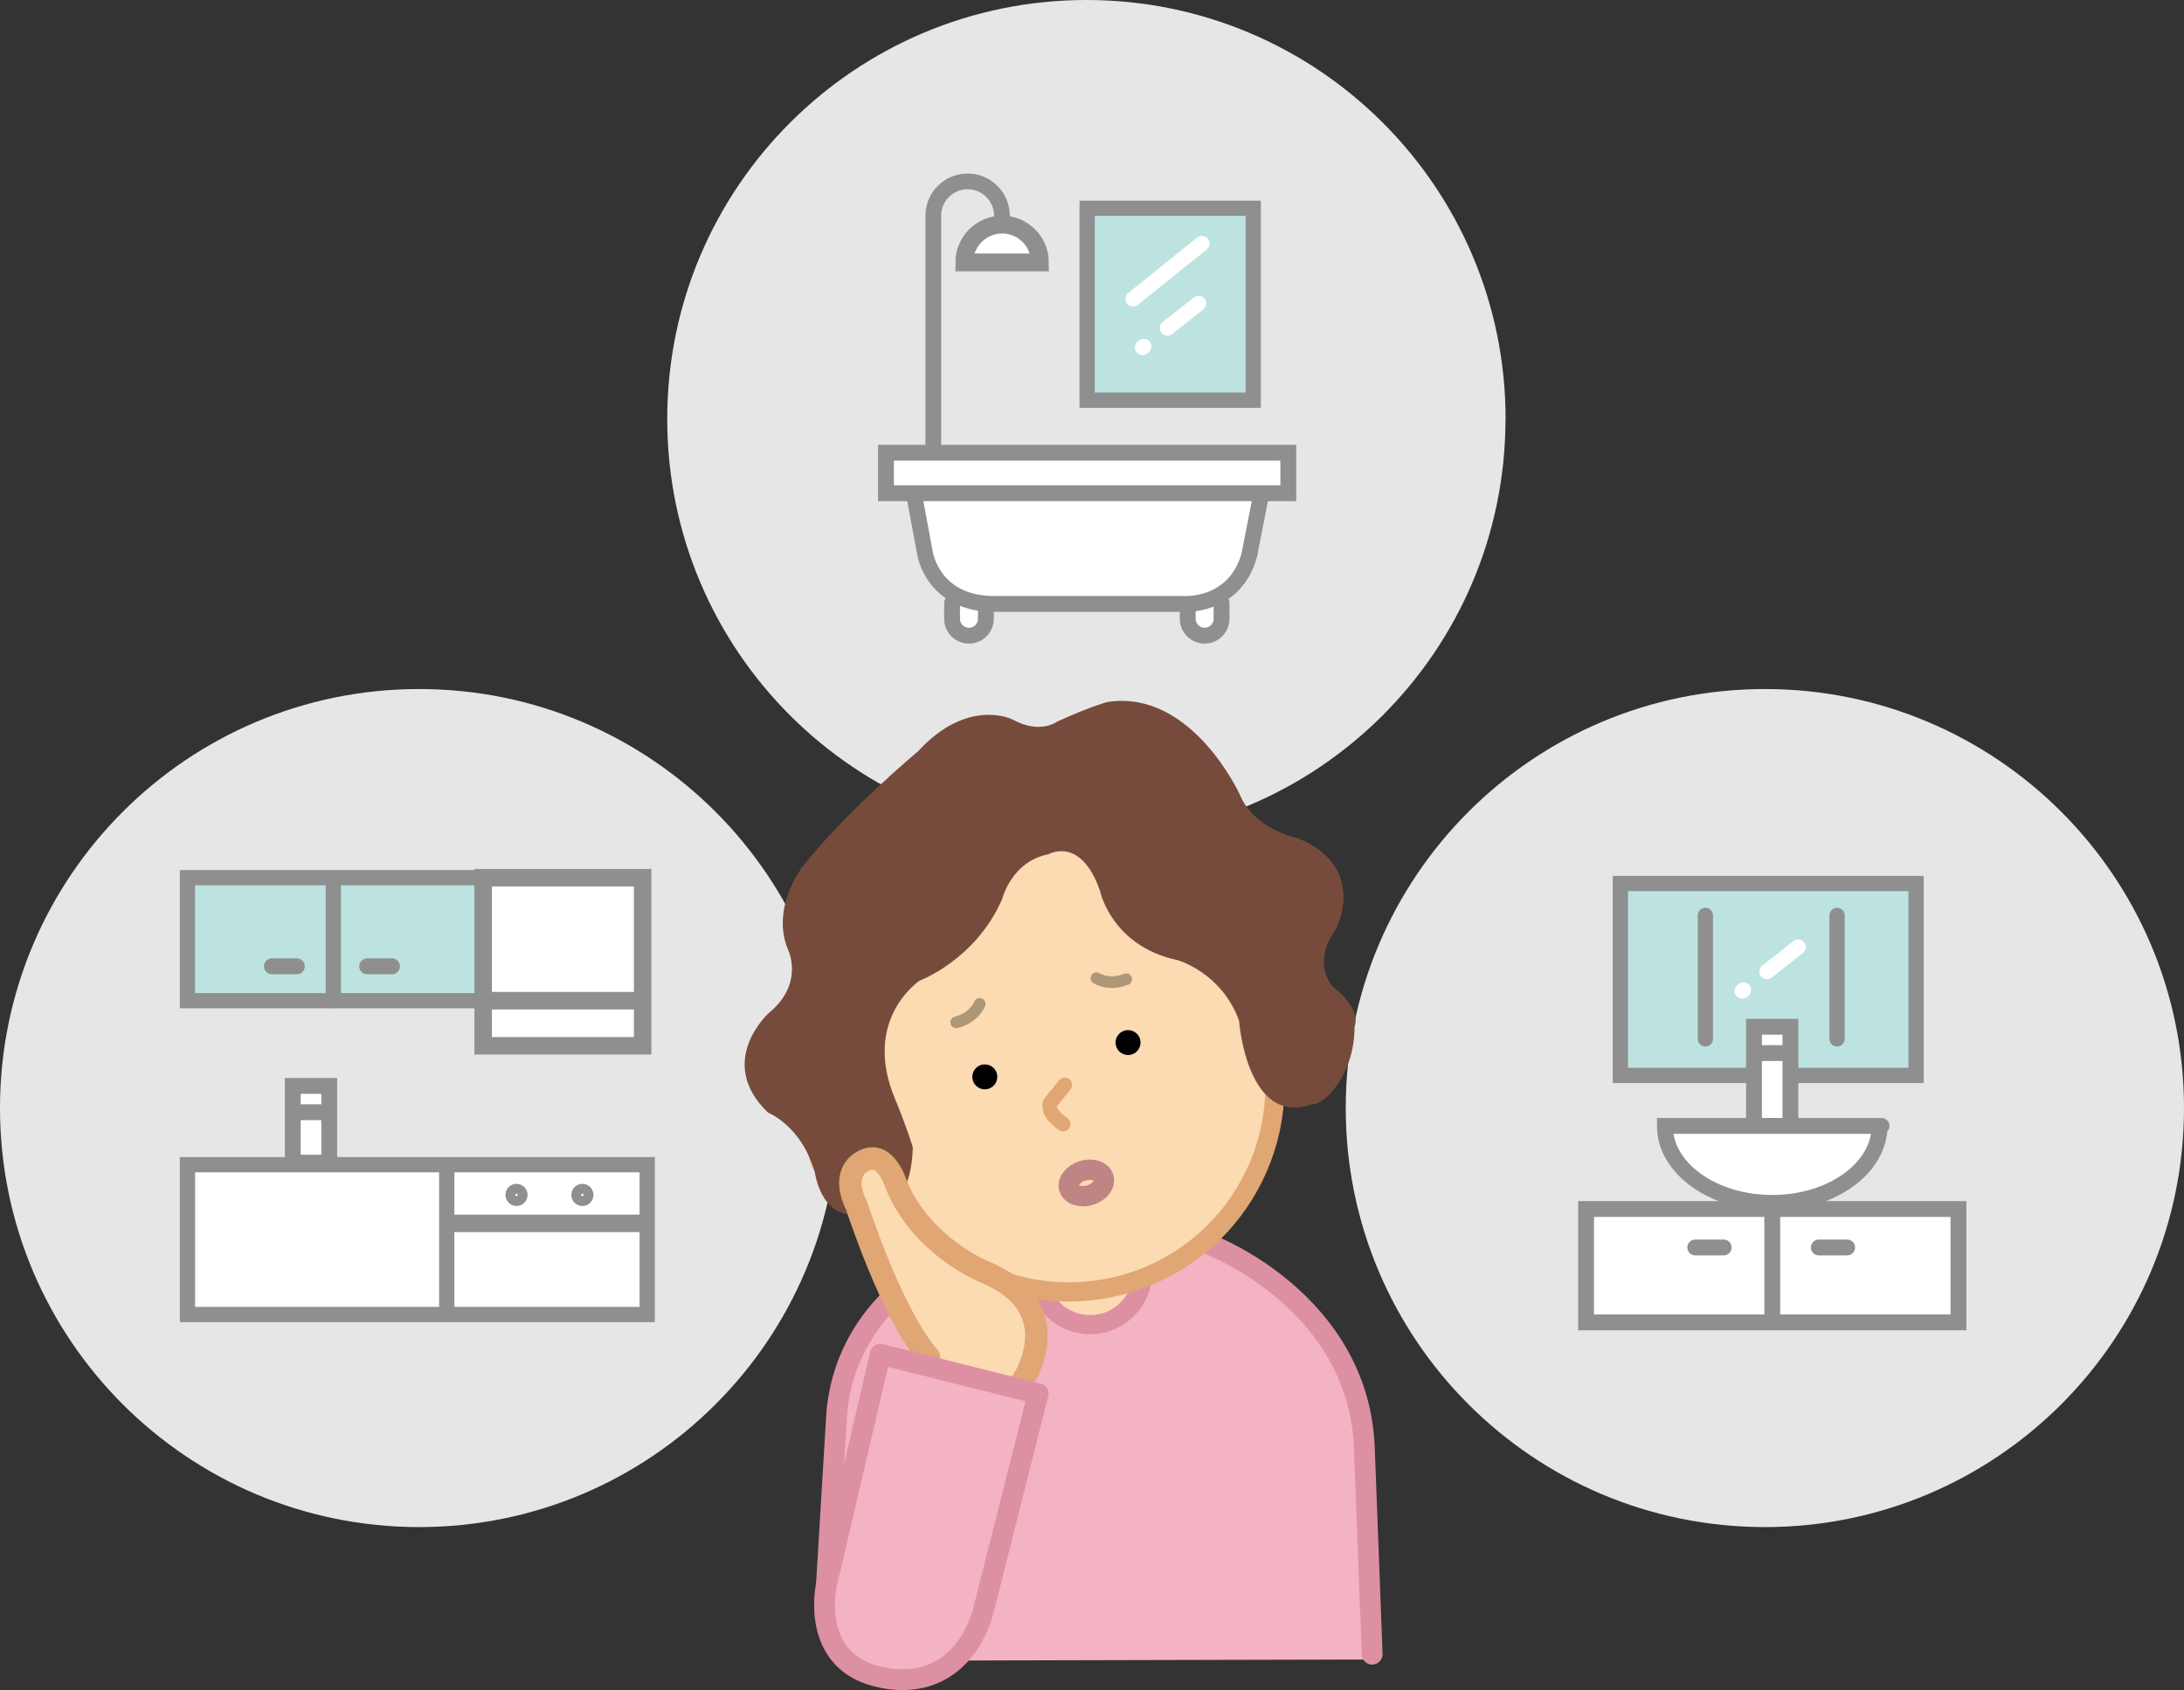 <?xml version="1.0" encoding="UTF-8"?>
<svg id="_レイヤー_2" data-name="レイヤー 2" xmlns="http://www.w3.org/2000/svg" viewBox="0 0 224.74 173.96">
  <rect x="0" y="0" width="224.74" height="173.96" fill="#333333" stroke="none"/>
  <defs>
    <style>
      .cls-1 {
        fill: #e6e6e6;
      }

      .cls-2 {
        fill: #764b3c;
      }

      .cls-3 {
        stroke: #fff;
      }

      .cls-3, .cls-4, .cls-5, .cls-6, .cls-7, .cls-8, .cls-9, .cls-10, .cls-11, .cls-12, .cls-13, .cls-14, .cls-15, .cls-16, .cls-17, .cls-18 {
        fill: none;
      }

      .cls-3, .cls-4, .cls-5, .cls-6, .cls-7, .cls-8, .cls-9, .cls-10, .cls-11, .cls-12, .cls-13, .cls-14, .cls-16, .cls-17, .cls-18 {
        stroke-linecap: round;
      }

      .cls-3, .cls-4, .cls-5, .cls-10, .cls-12, .cls-13, .cls-14, .cls-15, .cls-16, .cls-17 {
        stroke-miterlimit: 10;
      }

      .cls-3, .cls-14 {
        stroke-width: 1.57px;
      }

      .cls-19 {
        fill: #f3b3c2;
      }

      .cls-4 {
        stroke: #bf8484;
        stroke-width: 2.09px;
      }

      .cls-20 {
        fill: #fff;
      }

      .cls-21 {
        fill: #bce3e0;
      }

      .cls-5 {
        stroke-width: 1.83px;
      }

      .cls-5, .cls-10, .cls-12, .cls-13, .cls-14, .cls-16 {
        stroke: #8f8f8f;
      }

      .cls-6 {
        stroke-width: 1.5px;
      }

      .cls-6, .cls-7, .cls-8, .cls-9, .cls-11, .cls-18 {
        stroke-linejoin: round;
      }

      .cls-6, .cls-11, .cls-15, .cls-18 {
        stroke: #e0a673;
      }

      .cls-7 {
        stroke: #ad9777;
        stroke-width: 1.2px;
      }

      .cls-8, .cls-9, .cls-17 {
        stroke: #de90a3;
      }

      .cls-8, .cls-11, .cls-15 {
        stroke-width: 1.97px;
      }

      .cls-9, .cls-17 {
        stroke-width: 2.14px;
      }

      .cls-22 {
        fill: #fcdab2;
      }

      .cls-10 {
        stroke-width: 1.8px;
      }

      .cls-12 {
        stroke-width: 1.63px;
      }

      .cls-13 {
        stroke-width: 1.62px;
      }

      .cls-16 {
        stroke-width: 1.26px;
      }

      .cls-18 {
        stroke-width: 2.31px;
      }
    </style>
  </defs>
  <g id="_レイヤー_1-2" data-name="レイヤー 1">
    <g>
      <path class="cls-1" d="M224.74,114.05c0,23.82-19.31,43.13-43.13,43.13s-43.13-19.31-43.13-43.13,19.31-43.13,43.13-43.13,43.13,19.31,43.13,43.13"/>
      <path class="cls-1" d="M86.26,114.05c0,23.82-19.31,43.13-43.13,43.13S0,137.86,0,114.05s19.31-43.13,43.13-43.13,43.13,19.31,43.13,43.13"/>
      <path class="cls-1" d="M154.92,43.13c0,23.82-19.31,43.13-43.13,43.13s-43.13-19.31-43.13-43.13S87.98,0,111.8,0s43.13,19.31,43.13,43.13"/>
      <rect class="cls-20" x="163.21" y="124.44" width="38.32" height="11.67"/>
      <rect class="cls-12" x="163.21" y="124.44" width="38.32" height="11.67"/>
      <rect class="cls-21" x="166.74" y="90.94" width="30.43" height="19.75"/>
      <rect class="cls-14" x="166.74" y="90.94" width="30.43" height="19.75"/>
      <rect class="cls-21" x="19.29" y="90.34" width="30.43" height="12.66"/>
      <rect class="cls-14" x="19.29" y="90.34" width="30.43" height="12.66"/>
      <rect class="cls-20" x="19.29" y="119.88" width="47.31" height="15.42"/>
      <rect class="cls-14" x="19.29" y="119.88" width="47.31" height="15.42"/>
      <rect class="cls-20" x="49.72" y="90.34" width="16.41" height="17.3"/>
      <rect class="cls-10" x="49.72" y="90.34" width="16.41" height="17.3"/>
      <line class="cls-14" x1="175.49" y1="94.22" x2="175.49" y2="106.93"/>
      <line class="cls-14" x1="189.04" y1="94.22" x2="189.04" y2="106.93"/>
      <line class="cls-3" x1="179.42" y1="101.9" x2="179.28" y2="102.01"/>
      <line class="cls-3" x1="185.04" y1="97.48" x2="181.83" y2="100"/>
      <rect class="cls-20" x="180.49" y="105.68" width="3.75" height="10.21"/>
      <rect class="cls-12" x="180.49" y="105.68" width="3.75" height="10.21"/>
      <path class="cls-20" d="M193.41,115.89c0,4.37-4.95,7.92-11.04,7.92s-11.05-3.55-11.05-7.92h22.3"/>
      <path class="cls-12" d="M193.41,115.89c0,4.37-4.95,7.92-11.04,7.92s-11.05-3.55-11.05-7.92h22.3"/>
      <line class="cls-12" x1="182.37" y1="125.06" x2="182.37" y2="135.27"/>
      <line class="cls-12" x1="174.45" y1="128.4" x2="177.37" y2="128.4"/>
      <line class="cls-12" x1="187.16" y1="128.4" x2="190.08" y2="128.4"/>
      <line class="cls-12" x1="181.05" y1="108.39" x2="183.62" y2="108.39"/>
      <line class="cls-10" x1="49.72" y1="103" x2="65.56" y2="103"/>
      <line class="cls-10" x1="46.8" y1="125.92" x2="65.98" y2="125.92"/>
      <line class="cls-14" x1="45.97" y1="120.45" x2="45.97" y2="134.47"/>
      <line class="cls-14" x1="34.3" y1="90.89" x2="34.3" y2="103"/>
      <rect class="cls-20" x="30.13" y="111.77" width="3.75" height="7.9"/>
      <rect class="cls-12" x="30.13" y="111.77" width="3.75" height="7.9"/>
      <line class="cls-12" x1="30.69" y1="114.48" x2="33.26" y2="114.48"/>
      <line class="cls-12" x1="27.98" y1="99.46" x2="30.55" y2="99.46"/>
      <line class="cls-12" x1="37.78" y1="99.46" x2="40.34" y2="99.46"/>
      <path class="cls-20" d="M53.66,122.99c0,.28-.23.51-.51.51s-.51-.23-.51-.51.23-.51.51-.51.51.23.51.51"/>
      <path class="cls-16" d="M53.66,122.99c0,.28-.23.51-.51.51s-.51-.23-.51-.51.23-.51.51-.51.51.23.51.51Z"/>
      <path class="cls-20" d="M60.44,122.99c0,.28-.23.51-.51.51s-.51-.23-.51-.51.23-.51.51-.51.51.23.51.51"/>
      <path class="cls-16" d="M60.44,122.99c0,.28-.23.51-.51.51s-.51-.23-.51-.51.23-.51.51-.51.51.23.51.51Z"/>
      <path class="cls-19" d="M87.98,170.95l-1.72-21s.14-19.22,13.26-21.25l24.7-.68s15.15,5.57,15.43,18.16l1.22,24.63-52.88.13Z"/>
      <path class="cls-17" d="M98.84,128.98s-11.44,3.99-12.72,16.24l-1.08,17.93"/>
      <path class="cls-17" d="M124.62,128.17s15.09,5.75,15.77,20.71l.81,21.38"/>
      <path class="cls-22" d="M115.38,92.05c-1.14-16.66-9.1-9.84-14.18-4.81,0,0-11.8,11.97-14.04,21.47,0,0-5.42,2.11-5.17,6.03,0,0-.58,5.73,5.48,5.07,0,0,11.14,12.7,19.83,12.96,0,0,.91,3.31,6.02,3.52,0,0,2.96.22,4.2-3.79,0,0,11.71-5.21,14.08-19.49,0,0,4.75-1.34,4.8-6.77,0,0-3.12-1.64-8.81-1.55,0,0-.13-4.06-5.3-6.44,0,0-6.5-4.06-6.91-6.2"/>
      <path class="cls-8" d="M117.38,132.43c-.6,2.07-2.41,3.67-4.69,3.89-2.44.23-4.66-1.2-5.53-3.36"/>
      <path class="cls-11" d="M88.81,111.12c-.06,1.84.13,3.72.58,5.6,2.72,11.38,14.16,18.4,25.54,15.67,11.38-2.72,18.4-14.16,15.68-25.54-.54-2.25-1.26-2.98-2.18-4.97"/>
      <path d="M102.59,110.54c.16.69-.26,1.38-.95,1.55-.69.16-1.39-.26-1.55-.95-.17-.69.26-1.38.95-1.55.69-.16,1.39.26,1.55.95"/>
      <path d="M117.33,107.01c.16.69-.26,1.38-.95,1.55-.69.16-1.39-.26-1.55-.95-.17-.69.26-1.38.95-1.55.69-.16,1.39.26,1.55.95"/>
      <path class="cls-15" d="M91.18,123.05c-3.13.75-6.27-1.18-7.01-4.3-.75-3.13,1.18-6.27,4.3-7.01"/>
      <path class="cls-2" d="M92.11,113.13c1.18,2.82,1.82,4.96,1.82,4.96-.17,7.18-4.68,6.71-4.68,6.71-4.7,1.42-5.39-4.11-5.39-4.11-1.39-4.85-4.83-6.17-4.83-6.17-5.45-5.25.07-10.24.07-10.24,3.68-3,2.02-6.46,2.02-6.46-1.88-4.37,1.49-8.65,1.49-8.65,4.51-5.71,11.88-11.86,11.88-11.86,5.08-5.53,9.65-3.28,9.65-3.28,2.9,1.62,4.67.23,4.67.23,3.59-1.63,5.18-2.01,5.18-2.01,8.7-1.31,13.63,9.62,13.63,9.62,1.47,3.51,5.87,4.38,5.87,4.38,7.44,3.04,3.94,9.47,3.94,9.47-2.52,3.5-.28,5.85-.28,5.85,3.08,2.35,2.24,4.09,2.24,4.09,0,5.07-3.23,8.15-4.34,8-6.77,2.39-7.55-8.62-7.55-8.62-1.82-4.96-6.31-6.21-6.31-6.21-6.85-1.45-8-7.15-8-7.15-1.99-5.7-5.3-3.75-5.3-3.75-3.81.72-4.77,4.61-4.77,4.61-2.7,6.24-8.48,8.39-8.48,8.39,0,0-5.98,3.94-2.54,12.18"/>
      <path class="cls-22" d="M95.73,140.39l-6.23-11.91s-3.25-8.16-.54-9.04l2.35.56,2.53,5.41,10.29,7.49s4.33,2.8,1.44,9.56l-9.84-2.07Z"/>
      <path class="cls-6" d="M109.57,111.67l-1.31,1.61s-1.05.85,1.14,2.42"/>
      <path class="cls-7" d="M100.81,103.33s-.51,1.41-2.41,1.9"/>
      <path class="cls-7" d="M112.82,100.68s1.24.84,3.07.11"/>
      <path class="cls-4" d="M113.56,121.22c.21.69-.41,1.49-1.39,1.79-.98.3-1.94-.02-2.15-.71-.21-.69.41-1.49,1.39-1.79.98-.3,1.94.02,2.15.71Z"/>
      <path class="cls-18" d="M105.2,142.17s5.14-7.58-3.99-11.3c0,0-6.36-2.59-8.96-8.88,0,0-1.06-3.64-3.29-2.55,0,0-2.64.95-.81,4.67,0,0,3.6,11.18,7.44,15.56"/>
      <path class="cls-19" d="M90.86,172.69c8.39,1.56,10.29-6.77,10.29-6.77l5.68-22.47-16.24-4.06-5.55,23.75s-1.84,8.12,5.82,9.54"/>
      <path class="cls-9" d="M90.86,172.69c8.39,1.56,10.29-6.77,10.29-6.77l5.68-22.47-16.24-4.06-5.55,23.75s-1.84,8.12,5.82,9.54Z"/>
      <path class="cls-20" d="M101.45,62.06v1.63c0,.96-.78,1.74-1.74,1.74s-1.74-.78-1.74-1.74v-1.63"/>
      <path class="cls-12" d="M101.45,62.06v1.63c0,.96-.78,1.74-1.74,1.74s-1.74-.78-1.74-1.74v-1.63"/>
      <path class="cls-20" d="M125.7,62.06v1.63c0,.96-.78,1.74-1.74,1.74s-1.74-.78-1.74-1.74v-1.63"/>
      <path class="cls-12" d="M125.7,62.06v1.63c0,.96-.78,1.74-1.74,1.74s-1.74-.78-1.74-1.74v-1.63"/>
      <path class="cls-20" d="M94.09,51.05l1.11,5.97s.83,5.14,7.09,5.14h19.45s5.28.42,6.81-5l1.25-6.39"/>
      <path class="cls-12" d="M94.09,51.05l1.11,5.97s.83,5.14,7.09,5.14h19.45s5.28.42,6.81-5l1.25-6.39"/>
      <rect class="cls-20" x="91.17" y="46.6" width="41.4" height="4.17"/>
      <rect class="cls-12" x="91.17" y="46.6" width="41.4" height="4.17"/>
      <rect class="cls-21" x="111.87" y="21.44" width="17.09" height="19.75"/>
      <rect class="cls-14" x="111.87" y="21.44" width="17.09" height="19.75"/>
      <path class="cls-13" d="M96.04,46.46v-24.26c0-1.95,1.58-3.53,3.53-3.53s3.53,1.58,3.53,3.53"/>
      <path class="cls-20" d="M99.23,27.01c0-2.15,1.74-3.89,3.89-3.89s3.89,1.74,3.89,3.89h-7.78Z"/>
      <path class="cls-5" d="M99.23,27.01c0-2.15,1.74-3.89,3.89-3.89s3.89,1.74,3.89,3.89h-7.78Z"/>
      <line class="cls-3" x1="123.68" y1="25.07" x2="116.6" y2="30.76"/>
      <line class="cls-3" x1="117.71" y1="35.66" x2="117.57" y2="35.76"/>
      <line class="cls-3" x1="123.34" y1="31.23" x2="120.13" y2="33.76"/>
    </g>
  </g>
</svg>